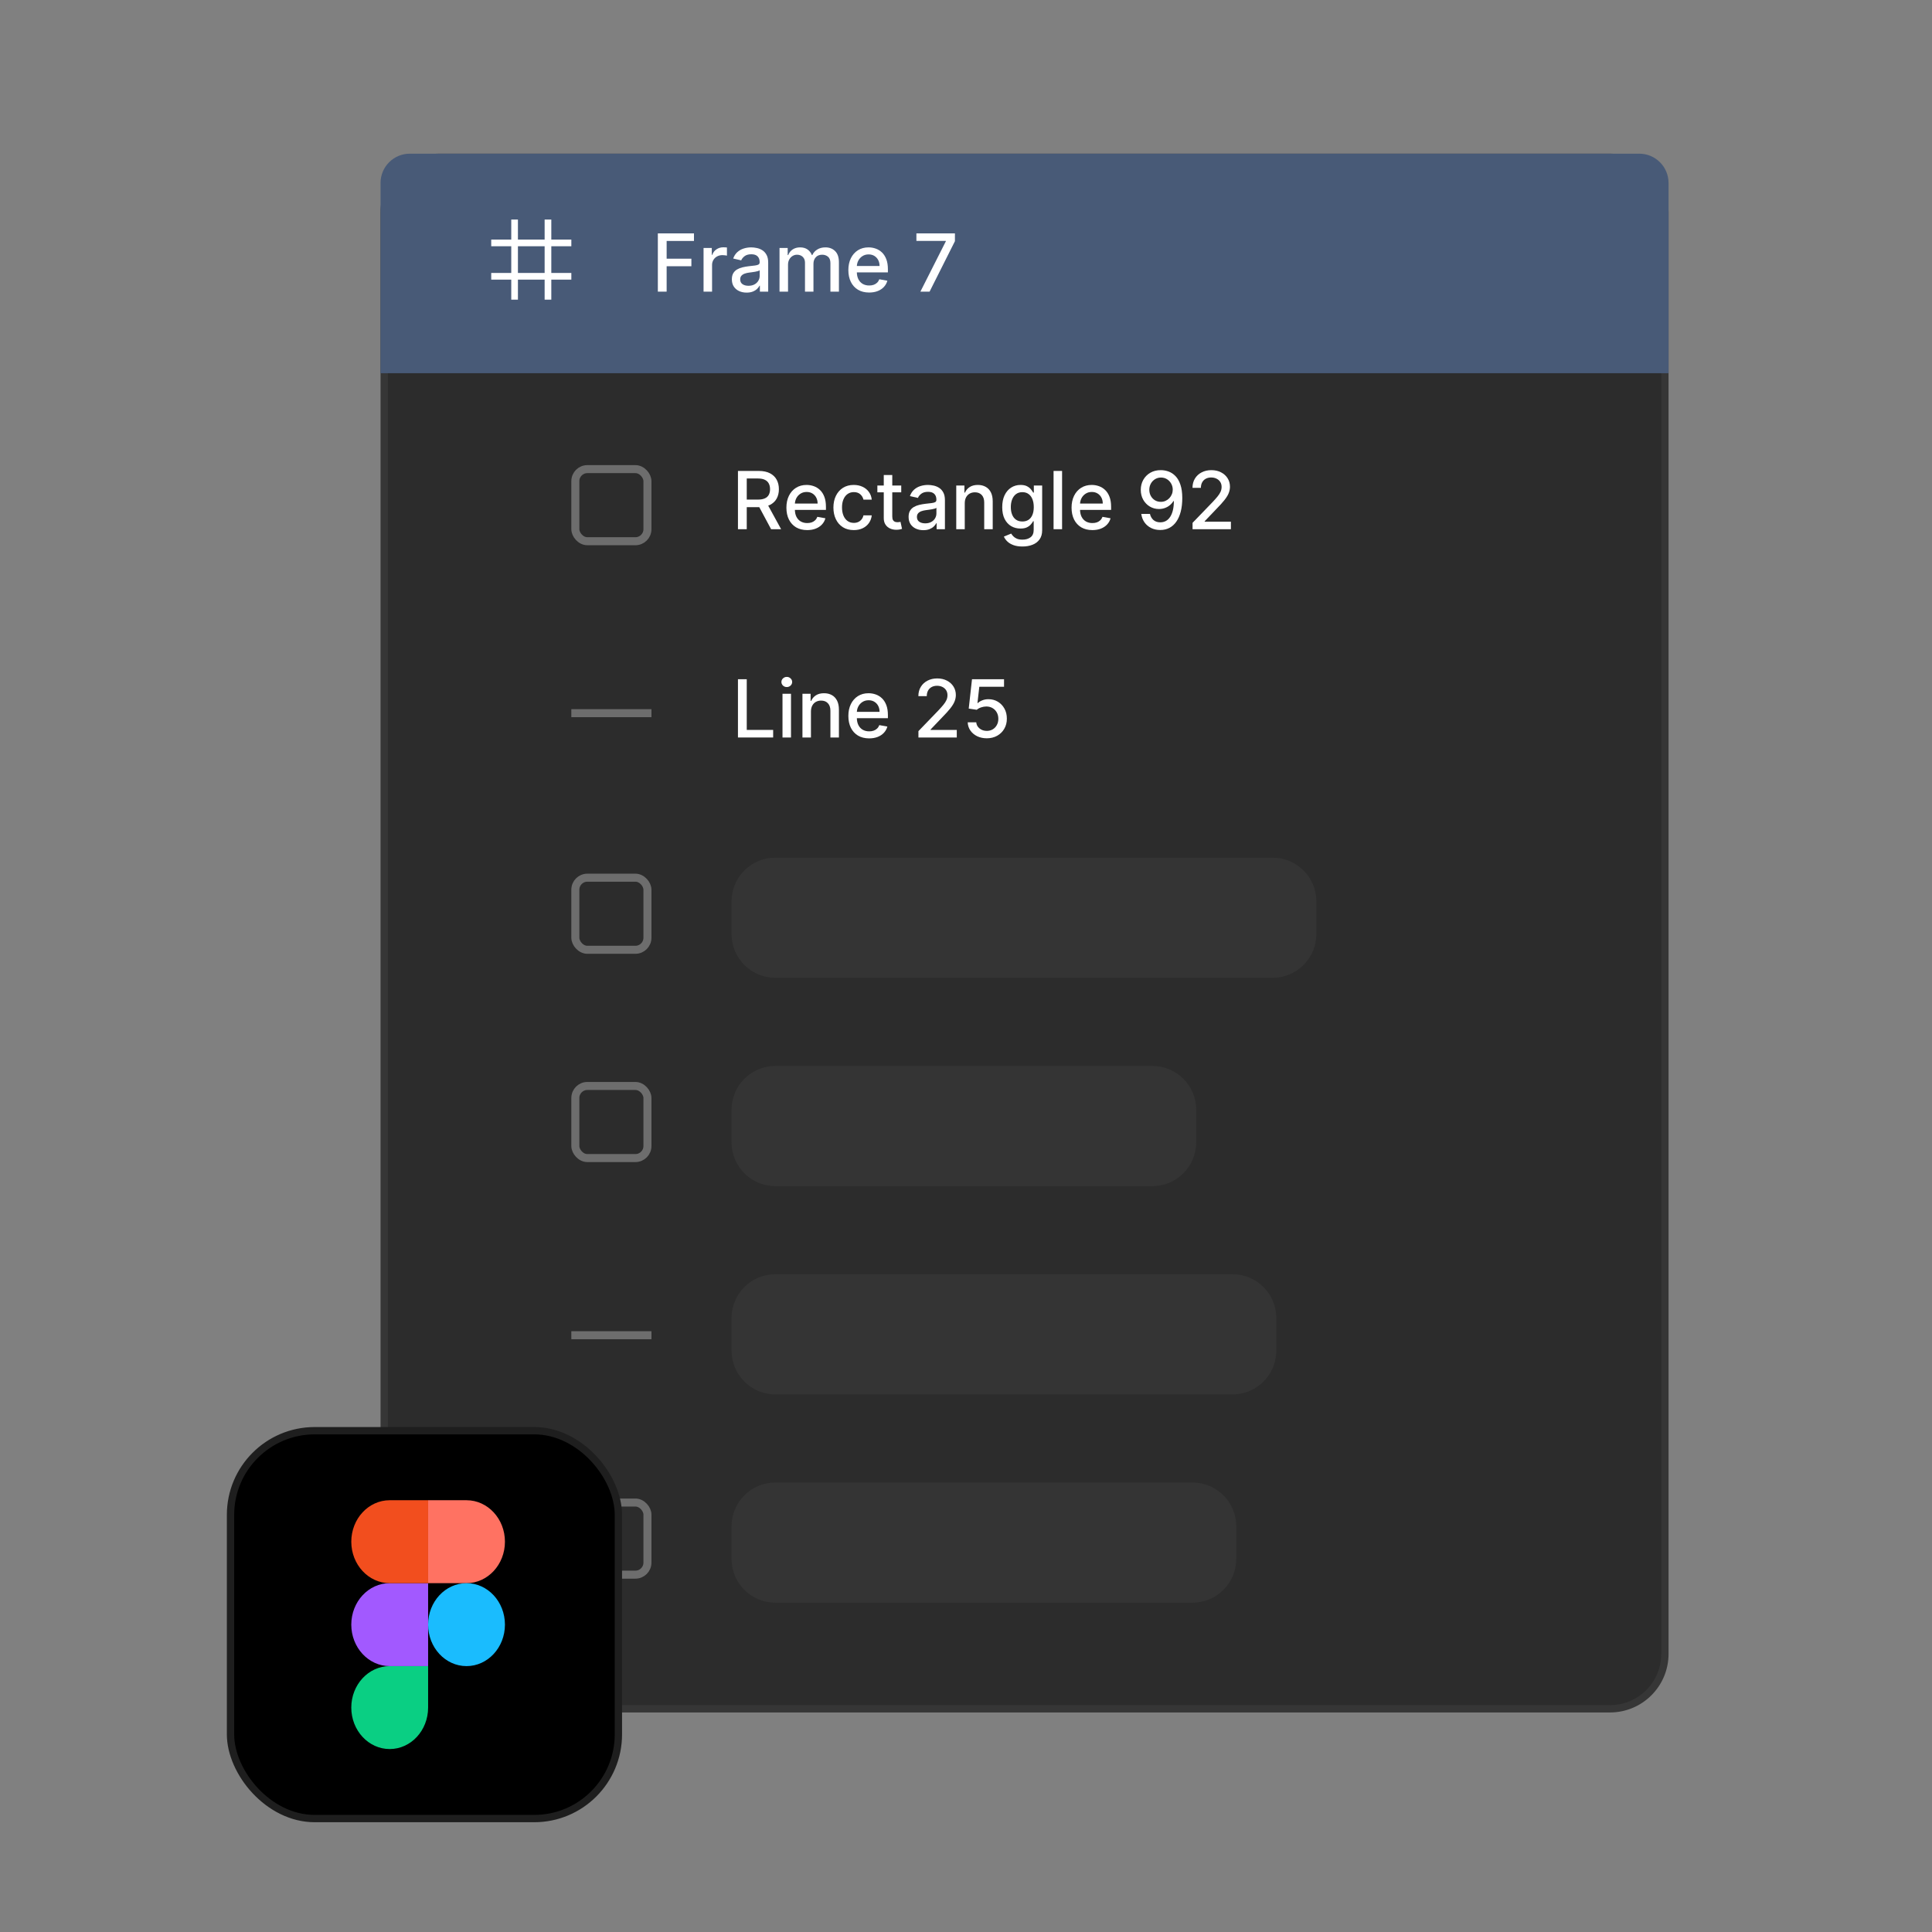 <svg width="264" height="264" viewBox="0 0 264 264" fill="none" xmlns="http://www.w3.org/2000/svg">
<rect x="0" y="0" width="264" height="264" fill="#808080" stroke="none"/>
<rect x="52.5" y="21.5" width="175" height="212" rx="7.5" fill="#2C2C2C" stroke="#363636"/>
<path d="M52 25C52 22.791 53.791 21 56 21H224C226.209 21 228 22.791 228 25V51H52V25Z" fill="#485A77"/>
<path d="M89.892 39.852V31.891H94.829V32.925H91.094V35.35H94.475V36.381H91.094V39.852H89.892Z" fill="white"/>
<path d="M96.138 39.852V33.881H97.262V34.83H97.324C97.433 34.508 97.625 34.256 97.899 34.072C98.177 33.885 98.49 33.792 98.84 33.792C98.913 33.792 98.998 33.794 99.097 33.8C99.198 33.805 99.277 33.811 99.334 33.819V34.931C99.287 34.918 99.204 34.904 99.085 34.888C98.966 34.87 98.847 34.861 98.727 34.861C98.453 34.861 98.208 34.919 97.993 35.036C97.78 35.15 97.612 35.309 97.487 35.514C97.363 35.716 97.301 35.947 97.301 36.206V39.852H96.138Z" fill="white"/>
<path d="M102.024 39.984C101.645 39.984 101.303 39.914 100.997 39.774C100.692 39.632 100.449 39.426 100.271 39.156C100.094 38.887 100.006 38.556 100.006 38.165C100.006 37.828 100.071 37.551 100.201 37.333C100.33 37.115 100.505 36.943 100.725 36.816C100.946 36.689 101.192 36.593 101.464 36.528C101.736 36.464 102.013 36.414 102.296 36.381C102.653 36.339 102.944 36.306 103.167 36.28C103.389 36.251 103.551 36.206 103.653 36.144C103.754 36.081 103.804 35.98 103.804 35.84V35.813C103.804 35.474 103.708 35.211 103.516 35.024C103.327 34.837 103.045 34.744 102.669 34.744C102.278 34.744 101.969 34.831 101.744 35.005C101.521 35.176 101.367 35.366 101.281 35.576L100.189 35.327C100.318 34.964 100.508 34.672 100.756 34.449C101.008 34.223 101.297 34.06 101.623 33.959C101.95 33.855 102.293 33.803 102.653 33.803C102.892 33.803 103.145 33.832 103.412 33.889C103.681 33.943 103.932 34.044 104.166 34.192C104.402 34.34 104.595 34.551 104.745 34.826C104.895 35.098 104.97 35.452 104.97 35.887V39.852H103.835V39.036H103.789C103.713 39.186 103.601 39.334 103.45 39.479C103.3 39.624 103.107 39.745 102.871 39.84C102.635 39.936 102.353 39.984 102.024 39.984ZM102.276 39.051C102.598 39.051 102.872 38.988 103.101 38.861C103.331 38.734 103.506 38.568 103.625 38.363C103.747 38.156 103.808 37.934 103.808 37.699V36.929C103.767 36.97 103.686 37.009 103.567 37.045C103.45 37.079 103.317 37.109 103.167 37.135C103.016 37.158 102.87 37.18 102.727 37.201C102.585 37.219 102.466 37.235 102.37 37.248C102.144 37.276 101.938 37.324 101.752 37.391C101.568 37.459 101.42 37.556 101.308 37.683C101.2 37.807 101.145 37.973 101.145 38.181C101.145 38.468 101.251 38.686 101.464 38.834C101.676 38.979 101.947 39.051 102.276 39.051Z" fill="white"/>
<path d="M106.518 39.852V33.881H107.634V34.853H107.708C107.832 34.524 108.036 34.267 108.318 34.083C108.601 33.897 108.939 33.803 109.333 33.803C109.732 33.803 110.066 33.897 110.336 34.083C110.608 34.27 110.809 34.526 110.938 34.853H111.001C111.143 34.534 111.37 34.28 111.681 34.091C111.992 33.899 112.362 33.803 112.793 33.803C113.334 33.803 113.776 33.973 114.118 34.313C114.463 34.652 114.635 35.164 114.635 35.848V39.852H113.473V35.957C113.473 35.553 113.363 35.26 113.143 35.078C112.922 34.897 112.659 34.806 112.353 34.806C111.975 34.806 111.681 34.923 111.471 35.156C111.261 35.387 111.156 35.684 111.156 36.046V39.852H109.998V35.883C109.998 35.559 109.897 35.299 109.694 35.102C109.492 34.905 109.229 34.806 108.905 34.806C108.685 34.806 108.482 34.865 108.295 34.981C108.111 35.095 107.962 35.255 107.848 35.459C107.737 35.664 107.681 35.901 107.681 36.171V39.852H106.518Z" fill="white"/>
<path d="M118.767 39.973C118.178 39.973 117.672 39.847 117.247 39.596C116.824 39.342 116.498 38.985 116.267 38.526C116.039 38.065 115.925 37.525 115.925 36.906C115.925 36.294 116.039 35.755 116.267 35.288C116.498 34.822 116.819 34.458 117.231 34.196C117.646 33.934 118.13 33.803 118.685 33.803C119.022 33.803 119.348 33.859 119.664 33.971C119.981 34.082 120.264 34.257 120.516 34.495C120.767 34.734 120.965 35.043 121.111 35.424C121.256 35.803 121.328 36.263 121.328 36.804V37.217H116.582V36.346H120.189C120.189 36.04 120.127 35.769 120.003 35.533C119.878 35.295 119.703 35.107 119.478 34.97C119.255 34.832 118.993 34.764 118.693 34.764C118.366 34.764 118.081 34.844 117.837 35.005C117.596 35.163 117.41 35.37 117.278 35.627C117.148 35.88 117.083 36.157 117.083 36.455V37.135C117.083 37.534 117.153 37.873 117.293 38.153C117.436 38.433 117.634 38.647 117.888 38.795C118.142 38.94 118.439 39.012 118.778 39.012C118.998 39.012 119.199 38.981 119.381 38.919C119.562 38.854 119.719 38.758 119.851 38.632C119.983 38.505 120.084 38.348 120.154 38.161L121.254 38.359C121.166 38.683 121.008 38.967 120.78 39.211C120.555 39.452 120.271 39.64 119.929 39.774C119.589 39.907 119.202 39.973 118.767 39.973Z" fill="white"/>
<path d="M125.768 39.852L129.243 32.979V32.921H125.223V31.891H130.487V32.956L127.023 39.852H125.768Z" fill="white"/>
<path d="M100.839 72.314V64.352H103.677C104.294 64.352 104.806 64.459 105.213 64.671C105.622 64.884 105.928 65.178 106.13 65.553C106.332 65.927 106.433 66.358 106.433 66.848C106.433 67.335 106.331 67.764 106.126 68.135C105.924 68.503 105.618 68.789 105.209 68.994C104.802 69.199 104.29 69.301 103.673 69.301H101.524V68.267H103.564C103.953 68.267 104.269 68.211 104.513 68.1C104.759 67.988 104.939 67.826 105.053 67.614C105.167 67.401 105.224 67.146 105.224 66.848C105.224 66.547 105.166 66.287 105.049 66.067C104.935 65.846 104.755 65.678 104.509 65.561C104.265 65.442 103.945 65.382 103.549 65.382H102.041V72.314H100.839ZM104.769 68.722L106.736 72.314H105.368L103.44 68.722H104.769Z" fill="white"/>
<path d="M110.3 72.434C109.712 72.434 109.205 72.308 108.78 72.057C108.358 71.803 108.031 71.447 107.801 70.988C107.573 70.527 107.459 69.986 107.459 69.367C107.459 68.755 107.573 68.216 107.801 67.75C108.031 67.283 108.353 66.919 108.765 66.657C109.179 66.396 109.664 66.265 110.219 66.265C110.555 66.265 110.882 66.321 111.198 66.432C111.514 66.543 111.798 66.718 112.049 66.957C112.301 67.195 112.499 67.505 112.644 67.886C112.789 68.264 112.862 68.724 112.862 69.266V69.678H108.115V68.807H111.723C111.723 68.501 111.661 68.231 111.536 67.995C111.412 67.756 111.237 67.569 111.012 67.431C110.789 67.294 110.527 67.225 110.226 67.225C109.9 67.225 109.615 67.305 109.371 67.466C109.13 67.624 108.943 67.832 108.811 68.088C108.682 68.342 108.617 68.618 108.617 68.916V69.596C108.617 69.996 108.687 70.335 108.827 70.615C108.969 70.895 109.168 71.109 109.422 71.256C109.676 71.401 109.972 71.474 110.312 71.474C110.532 71.474 110.733 71.443 110.914 71.381C111.096 71.316 111.253 71.22 111.385 71.093C111.517 70.966 111.618 70.809 111.688 70.623L112.788 70.821C112.7 71.145 112.542 71.429 112.314 71.672C112.088 71.913 111.805 72.101 111.462 72.236C111.123 72.368 110.736 72.434 110.3 72.434Z" fill="white"/>
<path d="M116.667 72.434C116.089 72.434 115.591 72.303 115.174 72.041C114.759 71.777 114.441 71.413 114.218 70.949C113.995 70.485 113.883 69.954 113.883 69.355C113.883 68.749 113.997 68.214 114.225 67.75C114.453 67.283 114.775 66.919 115.189 66.657C115.604 66.396 116.093 66.265 116.655 66.265C117.109 66.265 117.513 66.349 117.868 66.518C118.223 66.683 118.509 66.917 118.727 67.217C118.947 67.518 119.078 67.869 119.12 68.271H117.988C117.926 67.991 117.784 67.75 117.561 67.548C117.34 67.346 117.045 67.245 116.674 67.245C116.35 67.245 116.067 67.33 115.823 67.501C115.582 67.67 115.394 67.911 115.259 68.224C115.125 68.535 115.057 68.903 115.057 69.328C115.057 69.763 115.123 70.139 115.256 70.456C115.388 70.772 115.574 71.017 115.815 71.19C116.059 71.364 116.345 71.451 116.674 71.451C116.895 71.451 117.094 71.41 117.273 71.33C117.454 71.247 117.606 71.129 117.728 70.976C117.852 70.823 117.939 70.639 117.988 70.424H119.12C119.078 70.811 118.952 71.155 118.742 71.458C118.533 71.762 118.251 72 117.899 72.174C117.549 72.347 117.138 72.434 116.667 72.434Z" fill="white"/>
<path d="M123.15 66.343V67.276H119.888V66.343H123.15ZM120.763 64.912H121.925V70.56C121.925 70.786 121.959 70.956 122.026 71.07C122.094 71.181 122.181 71.258 122.287 71.299C122.396 71.338 122.514 71.357 122.641 71.357C122.734 71.357 122.815 71.351 122.885 71.338C122.955 71.325 123.01 71.315 123.049 71.307L123.259 72.267C123.191 72.293 123.095 72.319 122.971 72.345C122.847 72.373 122.691 72.389 122.504 72.391C122.199 72.397 121.914 72.342 121.649 72.228C121.385 72.114 121.171 71.938 121.008 71.699C120.845 71.461 120.763 71.162 120.763 70.802V64.912Z" fill="white"/>
<path d="M126.173 72.446C125.795 72.446 125.453 72.376 125.147 72.236C124.841 72.093 124.599 71.887 124.42 71.618C124.244 71.348 124.156 71.018 124.156 70.626C124.156 70.29 124.22 70.012 124.35 69.795C124.48 69.577 124.654 69.405 124.875 69.278C125.095 69.151 125.341 69.055 125.613 68.99C125.885 68.925 126.163 68.876 126.445 68.842C126.803 68.801 127.093 68.767 127.316 68.741C127.539 68.713 127.701 68.667 127.802 68.605C127.903 68.543 127.954 68.442 127.954 68.302V68.275C127.954 67.935 127.858 67.672 127.666 67.486C127.477 67.299 127.194 67.206 126.818 67.206C126.427 67.206 126.119 67.293 125.893 67.466C125.67 67.637 125.516 67.828 125.431 68.038L124.338 67.789C124.468 67.426 124.657 67.133 124.906 66.91C125.157 66.685 125.446 66.522 125.773 66.42C126.099 66.317 126.443 66.265 126.803 66.265C127.041 66.265 127.294 66.293 127.561 66.35C127.83 66.405 128.082 66.506 128.315 66.654C128.551 66.801 128.744 67.013 128.894 67.287C129.045 67.559 129.12 67.913 129.12 68.349V72.314H127.985V71.497H127.938C127.863 71.648 127.75 71.795 127.6 71.94C127.449 72.086 127.256 72.206 127.021 72.302C126.785 72.398 126.502 72.446 126.173 72.446ZM126.426 71.513C126.747 71.513 127.022 71.449 127.25 71.322C127.481 71.195 127.656 71.029 127.775 70.825C127.897 70.618 127.957 70.396 127.957 70.16V69.39C127.916 69.432 127.836 69.471 127.716 69.507C127.6 69.541 127.466 69.57 127.316 69.596C127.166 69.62 127.019 69.642 126.877 69.662C126.734 69.681 126.615 69.696 126.519 69.709C126.294 69.738 126.088 69.786 125.901 69.853C125.717 69.92 125.569 70.017 125.458 70.144C125.349 70.269 125.295 70.435 125.295 70.642C125.295 70.93 125.401 71.147 125.613 71.295C125.826 71.44 126.097 71.513 126.426 71.513Z" fill="white"/>
<path d="M131.83 68.768V72.314H130.668V66.343H131.784V67.314H131.857C131.995 66.998 132.21 66.744 132.503 66.553C132.798 66.361 133.17 66.265 133.618 66.265C134.025 66.265 134.382 66.35 134.687 66.522C134.993 66.69 135.23 66.941 135.399 67.276C135.567 67.61 135.651 68.023 135.651 68.516V72.314H134.489V68.656C134.489 68.223 134.376 67.885 134.151 67.641C133.925 67.395 133.616 67.272 133.222 67.272C132.952 67.272 132.713 67.33 132.503 67.447C132.295 67.563 132.131 67.734 132.009 67.96C131.89 68.183 131.83 68.452 131.83 68.768Z" fill="white"/>
<path d="M139.714 74.677C139.239 74.677 138.831 74.615 138.489 74.49C138.15 74.366 137.872 74.202 137.657 73.997C137.442 73.792 137.282 73.568 137.175 73.324L138.174 72.912C138.244 73.026 138.338 73.147 138.454 73.274C138.573 73.403 138.734 73.513 138.936 73.604C139.141 73.695 139.404 73.74 139.725 73.74C140.166 73.74 140.53 73.633 140.818 73.418C141.105 73.205 141.249 72.866 141.249 72.399V71.225H141.175C141.105 71.352 141.004 71.493 140.872 71.649C140.743 71.804 140.564 71.939 140.336 72.053C140.108 72.167 139.811 72.224 139.445 72.224C138.974 72.224 138.549 72.114 138.17 71.894C137.795 71.671 137.497 71.343 137.276 70.91C137.059 70.475 136.95 69.94 136.95 69.305C136.95 68.67 137.057 68.126 137.272 67.672C137.49 67.219 137.788 66.871 138.167 66.63C138.545 66.387 138.974 66.265 139.453 66.265C139.824 66.265 140.123 66.327 140.351 66.451C140.579 66.573 140.757 66.716 140.884 66.879C141.013 67.042 141.113 67.186 141.183 67.311H141.269V66.343H142.408V72.446C142.408 72.959 142.288 73.38 142.05 73.709C141.812 74.038 141.489 74.282 141.082 74.44C140.678 74.598 140.222 74.677 139.714 74.677ZM139.702 71.26C140.036 71.26 140.319 71.182 140.549 71.027C140.783 70.869 140.959 70.643 141.078 70.35C141.2 70.055 141.261 69.701 141.261 69.289C141.261 68.888 141.201 68.534 141.082 68.228C140.963 67.922 140.788 67.684 140.557 67.513C140.327 67.339 140.042 67.252 139.702 67.252C139.352 67.252 139.061 67.343 138.827 67.524C138.594 67.703 138.418 67.947 138.299 68.255C138.182 68.564 138.124 68.908 138.124 69.289C138.124 69.681 138.183 70.024 138.303 70.319C138.422 70.615 138.598 70.846 138.831 71.011C139.067 71.177 139.357 71.26 139.702 71.26Z" fill="white"/>
<path d="M145.129 64.352V72.314H143.966V64.352H145.129Z" fill="white"/>
<path d="M149.266 72.434C148.678 72.434 148.171 72.308 147.746 72.057C147.323 71.803 146.997 71.447 146.766 70.988C146.538 70.527 146.424 69.986 146.424 69.367C146.424 68.755 146.538 68.216 146.766 67.75C146.997 67.283 147.318 66.919 147.73 66.657C148.145 66.396 148.63 66.265 149.184 66.265C149.521 66.265 149.848 66.321 150.164 66.432C150.48 66.543 150.764 66.718 151.015 66.957C151.267 67.195 151.465 67.505 151.61 67.886C151.755 68.264 151.828 68.724 151.828 69.266V69.678H147.081V68.807H150.689C150.689 68.501 150.626 68.231 150.502 67.995C150.378 67.756 150.203 67.569 149.977 67.431C149.754 67.294 149.493 67.225 149.192 67.225C148.865 67.225 148.58 67.305 148.337 67.466C148.096 67.624 147.909 67.832 147.777 68.088C147.647 68.342 147.583 68.618 147.583 68.916V69.596C147.583 69.996 147.653 70.335 147.793 70.615C147.935 70.895 148.133 71.109 148.387 71.256C148.641 71.401 148.938 71.474 149.278 71.474C149.498 71.474 149.699 71.443 149.88 71.381C150.061 71.316 150.218 71.22 150.35 71.093C150.483 70.966 150.584 70.809 150.654 70.623L151.754 70.821C151.666 71.145 151.508 71.429 151.28 71.672C151.054 71.913 150.77 72.101 150.428 72.236C150.089 72.368 149.701 72.434 149.266 72.434Z" fill="white"/>
<path d="M158.646 64.243C159.001 64.246 159.351 64.311 159.696 64.438C160.04 64.565 160.351 64.772 160.629 65.06C160.908 65.347 161.131 65.736 161.297 66.226C161.466 66.713 161.551 67.32 161.554 68.045C161.554 68.743 161.484 69.363 161.344 69.907C161.204 70.449 161.003 70.906 160.741 71.28C160.482 71.653 160.167 71.937 159.797 72.131C159.426 72.325 159.009 72.422 158.545 72.422C158.071 72.422 157.65 72.329 157.282 72.143C156.914 71.956 156.614 71.698 156.384 71.369C156.153 71.037 156.009 70.656 155.952 70.226H157.138C157.215 70.568 157.374 70.846 157.612 71.058C157.853 71.268 158.164 71.373 158.545 71.373C159.128 71.373 159.583 71.119 159.909 70.611C160.236 70.1 160.401 69.388 160.403 68.473H160.341C160.206 68.696 160.038 68.888 159.836 69.048C159.636 69.209 159.412 69.333 159.163 69.421C158.914 69.51 158.649 69.554 158.366 69.554C157.907 69.554 157.49 69.441 157.114 69.215C156.739 68.99 156.439 68.68 156.216 68.286C155.994 67.892 155.882 67.443 155.882 66.937C155.882 66.435 155.996 65.979 156.224 65.569C156.455 65.16 156.776 64.836 157.188 64.597C157.603 64.356 158.089 64.238 158.646 64.243ZM158.65 65.254C158.347 65.254 158.073 65.329 157.83 65.48C157.589 65.627 157.398 65.828 157.258 66.082C157.118 66.334 157.048 66.614 157.048 66.922C157.048 67.23 157.116 67.51 157.25 67.762C157.388 68.01 157.574 68.209 157.81 68.356C158.049 68.501 158.321 68.574 158.627 68.574C158.855 68.574 159.067 68.53 159.264 68.442C159.461 68.354 159.633 68.232 159.781 68.076C159.929 67.918 160.044 67.74 160.127 67.54C160.21 67.34 160.251 67.13 160.251 66.91C160.251 66.617 160.182 66.345 160.042 66.094C159.904 65.843 159.715 65.64 159.474 65.487C159.233 65.332 158.958 65.254 158.65 65.254Z" fill="white"/>
<path d="M162.958 72.314V71.443L165.652 68.652C165.94 68.349 166.177 68.083 166.363 67.855C166.553 67.624 166.694 67.405 166.787 67.198C166.88 66.991 166.927 66.77 166.927 66.537C166.927 66.273 166.865 66.045 166.74 65.853C166.616 65.659 166.446 65.51 166.231 65.406C166.016 65.3 165.774 65.246 165.504 65.246C165.219 65.246 164.97 65.305 164.758 65.421C164.545 65.538 164.382 65.703 164.268 65.915C164.154 66.128 164.097 66.376 164.097 66.661H162.95C162.95 66.177 163.062 65.753 163.285 65.39C163.507 65.028 163.813 64.746 164.202 64.547C164.591 64.345 165.033 64.243 165.528 64.243C166.028 64.243 166.468 64.343 166.849 64.543C167.233 64.74 167.532 65.009 167.747 65.351C167.962 65.691 168.07 66.074 168.07 66.502C168.07 66.797 168.014 67.087 167.903 67.369C167.794 67.651 167.603 67.966 167.331 68.314C167.059 68.658 166.681 69.077 166.196 69.569L164.614 71.225V71.284H168.198V72.314H162.958Z" fill="white"/>
<rect x="78.618" y="64.104" width="9.852" height="9.852" rx="1.642" stroke="white" stroke-opacity="0.31" stroke-width="1.095"/>
<path d="M100.839 100.775V92.814H102.041V99.741H105.648V100.775H100.839Z" fill="white"/>
<path d="M106.925 100.775V94.804H108.087V100.775H106.925ZM107.512 93.883C107.31 93.883 107.136 93.816 106.991 93.681C106.849 93.543 106.777 93.38 106.777 93.191C106.777 92.999 106.849 92.836 106.991 92.701C107.136 92.564 107.31 92.495 107.512 92.495C107.714 92.495 107.886 92.564 108.029 92.701C108.174 92.836 108.247 92.999 108.247 93.191C108.247 93.38 108.174 93.543 108.029 93.681C107.886 93.816 107.714 93.883 107.512 93.883Z" fill="white"/>
<path d="M110.813 97.23V100.775H109.651V94.804H110.767V95.776H110.841C110.978 95.46 111.193 95.206 111.486 95.014C111.781 94.822 112.153 94.727 112.601 94.727C113.008 94.727 113.365 94.812 113.67 94.983C113.976 95.151 114.213 95.403 114.382 95.737C114.55 96.072 114.635 96.485 114.635 96.977V100.775H113.472V97.117C113.472 96.684 113.36 96.346 113.134 96.103C112.909 95.856 112.599 95.733 112.205 95.733C111.935 95.733 111.696 95.792 111.486 95.908C111.278 96.025 111.114 96.196 110.992 96.421C110.873 96.644 110.813 96.914 110.813 97.23Z" fill="white"/>
<path d="M118.767 100.896C118.179 100.896 117.672 100.77 117.247 100.519C116.824 100.265 116.498 99.908 116.267 99.45C116.039 98.988 115.925 98.448 115.925 97.829C115.925 97.217 116.039 96.678 116.267 96.212C116.498 95.745 116.819 95.381 117.231 95.119C117.646 94.857 118.131 94.727 118.685 94.727C119.022 94.727 119.349 94.782 119.665 94.894C119.981 95.005 120.265 95.18 120.516 95.418C120.767 95.657 120.966 95.967 121.111 96.347C121.256 96.726 121.329 97.186 121.329 97.728V98.14H116.582V97.269H120.19C120.19 96.963 120.127 96.692 120.003 96.456C119.879 96.218 119.704 96.03 119.478 95.893C119.255 95.755 118.994 95.687 118.693 95.687C118.366 95.687 118.081 95.767 117.838 95.928C117.597 96.086 117.41 96.293 117.278 96.55C117.148 96.804 117.084 97.08 117.084 97.378V98.058C117.084 98.457 117.154 98.797 117.293 99.076C117.436 99.356 117.634 99.57 117.888 99.718C118.142 99.863 118.439 99.936 118.778 99.936C118.999 99.936 119.2 99.904 119.381 99.842C119.562 99.778 119.719 99.682 119.851 99.555C119.984 99.428 120.085 99.271 120.155 99.084L121.255 99.282C121.167 99.606 121.008 99.89 120.78 100.134C120.555 100.375 120.271 100.563 119.929 100.697C119.59 100.83 119.202 100.896 118.767 100.896Z" fill="white"/>
<path d="M125.5 100.775V99.904L128.194 97.113C128.481 96.81 128.718 96.544 128.905 96.316C129.094 96.086 129.235 95.867 129.329 95.659C129.422 95.452 129.469 95.232 129.469 94.999C129.469 94.734 129.406 94.506 129.282 94.314C129.158 94.12 128.988 93.971 128.773 93.867C128.558 93.761 128.315 93.708 128.046 93.708C127.761 93.708 127.512 93.766 127.299 93.883C127.087 94 126.924 94.164 126.81 94.377C126.696 94.589 126.639 94.838 126.639 95.123H125.492C125.492 94.638 125.603 94.215 125.826 93.852C126.049 93.489 126.355 93.208 126.744 93.008C127.132 92.806 127.574 92.705 128.069 92.705C128.569 92.705 129.01 92.805 129.391 93.004C129.774 93.201 130.074 93.471 130.289 93.813C130.504 94.153 130.612 94.536 130.612 94.964C130.612 95.259 130.556 95.548 130.444 95.831C130.336 96.113 130.145 96.428 129.873 96.775C129.601 97.12 129.222 97.538 128.738 98.031L127.156 99.687V99.745H130.74V100.775H125.5Z" fill="white"/>
<path d="M134.841 100.884C134.354 100.884 133.916 100.791 133.527 100.604C133.141 100.415 132.832 100.156 132.602 99.827C132.371 99.498 132.248 99.122 132.233 98.699H133.399C133.427 99.041 133.579 99.323 133.854 99.543C134.128 99.763 134.457 99.873 134.841 99.873C135.147 99.873 135.418 99.803 135.653 99.663C135.892 99.521 136.078 99.325 136.213 99.076C136.351 98.828 136.419 98.544 136.419 98.225C136.419 97.901 136.349 97.612 136.209 97.358C136.069 97.104 135.876 96.905 135.63 96.76C135.386 96.615 135.107 96.541 134.79 96.538C134.549 96.538 134.307 96.579 134.063 96.662C133.82 96.745 133.623 96.854 133.473 96.989L132.372 96.826L132.82 92.814H137.197V93.844H133.819L133.566 96.072H133.613C133.768 95.921 133.974 95.796 134.231 95.695C134.49 95.593 134.767 95.543 135.063 95.543C135.547 95.543 135.979 95.658 136.357 95.889C136.738 96.12 137.037 96.434 137.255 96.833C137.475 97.23 137.584 97.686 137.582 98.202C137.584 98.718 137.467 99.177 137.232 99.582C136.998 99.986 136.674 100.305 136.26 100.538C135.848 100.769 135.375 100.884 134.841 100.884Z" fill="white"/>
<rect x="78.618" y="119.932" width="9.852" height="9.852" rx="1.642" stroke="white" stroke-opacity="0.31" stroke-width="1.095"/>
<rect x="78.618" y="148.393" width="9.852" height="9.852" rx="1.642" stroke="white" stroke-opacity="0.31" stroke-width="1.095"/>
<rect x="78.618" y="205.317" width="9.852" height="9.852" rx="1.642" stroke="white" stroke-opacity="0.31" stroke-width="1.095"/>
<line x1="70.317" y1="30" x2="70.317" y2="40.947" stroke="white" stroke-width="0.912"/>
<line x1="67.124" y1="37.754" x2="78.071" y2="37.754" stroke="white" stroke-width="0.912"/>
<line x1="74.878" y1="30" x2="74.878" y2="40.947" stroke="white" stroke-width="0.912"/>
<line x1="67.124" y1="33.193" x2="78.071" y2="33.193" stroke="white" stroke-width="0.912"/>
<line x1="78.071" y1="182.453" x2="89.017" y2="182.453" stroke="white" stroke-opacity="0.31" stroke-width="1.095"/>
<line x1="78.071" y1="97.453" x2="89.017" y2="97.453" stroke="white" stroke-opacity="0.31" stroke-width="1.095"/>
<path d="M99.964 151.639C99.964 148.335 102.643 145.657 105.946 145.657H157.473C160.777 145.657 163.455 148.335 163.455 151.639V156.095C163.455 159.399 160.777 162.077 157.473 162.077H105.946C102.643 162.077 99.964 159.399 99.964 156.095V151.639Z" fill="#343434"/>
<path d="M99.964 180.1C99.964 176.797 102.643 174.118 105.946 174.118H168.42C171.724 174.118 174.402 176.797 174.402 180.1V184.556C174.402 187.86 171.724 190.538 168.42 190.538H105.946C102.643 190.538 99.964 187.86 99.964 184.556V180.1Z" fill="#343434"/>
<path d="M99.964 123.177C99.964 119.873 102.643 117.195 105.946 117.195H173.894C177.197 117.195 179.876 119.873 179.876 123.177V127.633C179.876 130.937 177.197 133.615 173.894 133.615H105.946C102.643 133.615 99.964 130.937 99.964 127.633V123.177Z" fill="#343434"/>
<path d="M99.964 208.562C99.964 205.258 102.643 202.58 105.946 202.58H162.947C166.251 202.58 168.929 205.258 168.929 208.562V213.018C168.929 216.322 166.251 219 162.947 219H105.946C102.643 219 99.964 216.322 99.964 213.018V208.562Z" fill="#343434"/>
<rect x="31.5" y="195.5" width="53" height="53" rx="11.5" fill="black" stroke="#1E1E1E"/>
<g clip-path="url(#clip0_104_295)">
<path d="M53.251 239C56.149 239 58.5 236.461 58.5 233.333V227.667H53.251C50.354 227.667 48.002 230.205 48.002 233.333C48.002 236.461 50.354 239 53.251 239Z" fill="#0ACF83"/>
<path d="M48.002 222C48.002 218.872 50.354 216.333 53.251 216.333H58.5V227.667H53.251C50.354 227.667 48.002 225.128 48.002 222Z" fill="#A259FF"/>
<path d="M48.002 210.667C48.002 207.539 50.353 205 53.251 205H58.5V216.333H53.251C50.353 216.333 48.002 213.795 48.002 210.667Z" fill="#F24E1E"/>
<path d="M58.5 205H63.749C66.646 205 68.998 207.539 68.998 210.667C68.998 213.795 66.646 216.333 63.749 216.333H58.5V205Z" fill="#FF7262"/>
<path d="M68.998 222C68.998 225.128 66.646 227.667 63.749 227.667C60.852 227.667 58.5 225.128 58.5 222C58.5 218.872 60.852 216.333 63.749 216.333C66.646 216.333 68.998 218.872 68.998 222Z" fill="#1ABCFE"/>
</g>
<defs>
<clipPath id="clip0_104_295">
<rect width="21" height="34" fill="white" transform="translate(48 205)"/>
</clipPath>
</defs>
</svg>
